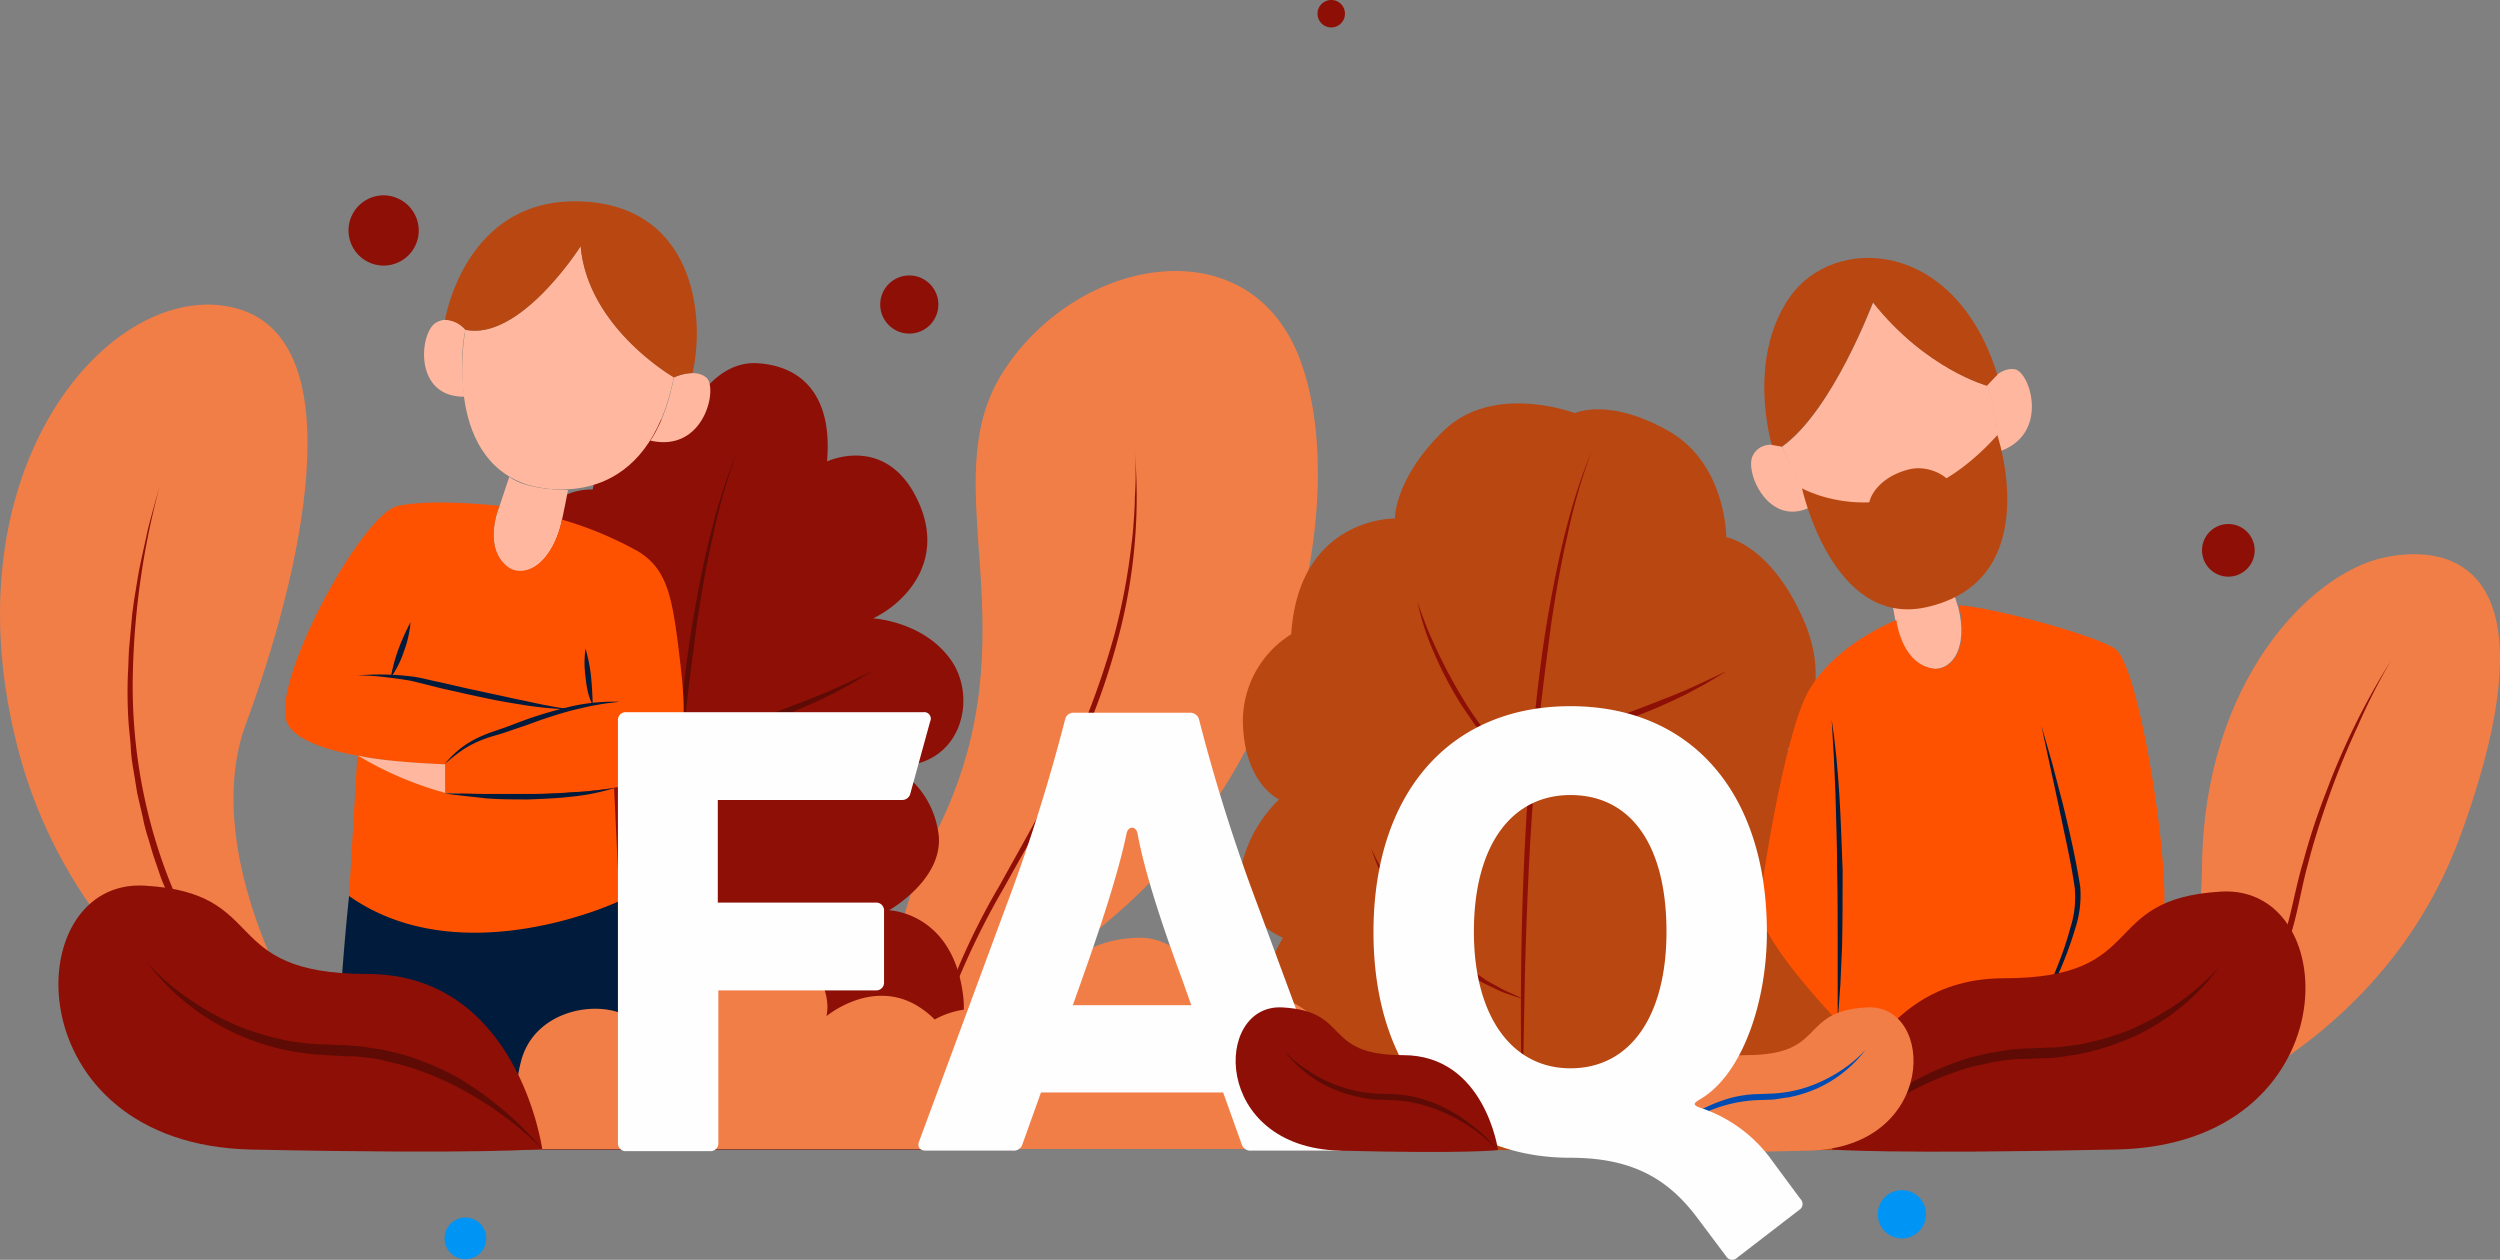 <svg xmlns="http://www.w3.org/2000/svg" width="384" height="193.502" viewBox="0 0 384 193.502">
  <rect x="0" y="0" width="384" height="193.502" fill="#808080" stroke="none"/>
  <g id="Group_166781" data-name="Group 166781" transform="translate(-5303.381 -11224.1)">
    <g id="Group_166741" data-name="Group 166741" transform="translate(5440.388 11265.723)">
      <path id="Path_17820" data-name="Path 17820" d="M194.228,329.43s-14.58-18.542.674-49.051c15.255-30.594-1.1-53.1,10.2-70.542s37.083-22.25,45.174-2.613.843,61.861-28.655,86.724C192.036,318.81,194.228,329.43,194.228,329.43Z" transform="translate(-187.943 -194.487)" fill="#f27e47"/>
      <g id="Group_166740" data-name="Group 166740" transform="translate(5.927 27.739)">
        <path id="Path_17821" data-name="Path 17821" d="M226.348,227.4a83.933,83.933,0,0,1-2.444,28.234,105.284,105.284,0,0,1-4.467,13.485c-1.854,4.383-3.961,8.6-6.237,12.811s-4.635,8.259-6.911,12.389a118.519,118.519,0,0,0-6.405,12.642,57.853,57.853,0,0,0-4.045,13.485,61.14,61.14,0,0,0-.421,14.159,56.853,56.853,0,0,1,0-14.159,59.3,59.3,0,0,1,3.793-13.738,105.743,105.743,0,0,1,6.405-12.726c2.276-4.13,4.635-8.259,6.827-12.389,2.276-4.13,4.383-8.428,6.237-12.726a125.35,125.35,0,0,0,4.551-13.4,96.327,96.327,0,0,0,2.613-13.906c.169-1.18.253-2.36.337-3.54s.169-2.36.169-3.54A49.61,49.61,0,0,0,226.348,227.4Z" transform="translate(-194.975 -227.4)" fill="#8e0f06"/>
      </g>
    </g>
    <g id="Group_166747" data-name="Group 166747" transform="translate(5493.961 11286.067)">
      <path id="Path_17822" data-name="Path 17822" d="M275.184,236.3s-14.749-.253-15.929,17.783a15.718,15.718,0,0,0-7.417,13.653c.253,9.355,5.562,11.715,5.562,11.715a20.747,20.747,0,0,0-5.562,9.355c-1.433,5.647,2.023,10.114,6.152,11.883,0,0-7.332,12.221-2.36,18.794a8.952,8.952,0,0,0,7.08,4.13s-4.13,5.731-2.36,9.692h85.628s6.405-10.029-3.118-19.384a21.6,21.6,0,0,0,0-21.238s3.455-15.592-7.417-20.9c0,0,7.669-7.5,2.7-19.469-5.057-11.968-12.052-13.148-12.052-13.148s0-11.462-9.1-16.434c-9.1-5.057-14.159-2.613-14.159-2.613s-12.389-4.72-20.059,2.613S275.184,236.3,275.184,236.3Z" transform="translate(-251.509 -218.626)" fill="#b94711"/>
      <g id="Group_166742" data-name="Group 166742" transform="translate(43.03 7.479)">
        <path id="Path_17823" data-name="Path 17823" d="M303.016,334.619c-.421-9.018-.506-18.036-.421-27.054s.421-18.036,1.011-27.054c.674-9.018,1.517-18.036,2.95-26.885,1.517-8.849,3.371-17.783,6.827-26.127a87.556,87.556,0,0,0-3.708,12.979c-1.011,4.383-1.77,8.849-2.444,13.316-.59,4.467-1.18,8.934-1.686,13.4-.421,4.467-.843,8.934-1.1,13.485-.674,9.018-1.011,18.036-1.264,26.97-.084,4.467-.169,9.018-.253,13.485C303.016,325.6,303.016,330.153,303.016,334.619Z" transform="translate(-302.565 -227.5)" fill="#8e0f06"/>
      </g>
      <g id="Group_166743" data-name="Group 166743" transform="translate(27.131 30.403)">
        <path id="Path_17824" data-name="Path 17824" d="M283.7,254.7c.421,1.348.927,2.613,1.433,3.961.506,1.264,1.1,2.528,1.686,3.793a76.576,76.576,0,0,0,3.961,7.332c.674,1.18,1.517,2.36,2.276,3.455.843,1.1,1.6,2.276,2.528,3.287.421.506.843,1.1,1.349,1.6l1.433,1.517c.927,1.1,1.938,1.938,2.95,2.95a39.4,39.4,0,0,1-6.152-5.731c-1.011-1.011-1.77-2.191-2.7-3.287-.759-1.18-1.6-2.276-2.36-3.54a57.263,57.263,0,0,1-3.877-7.5A38.761,38.761,0,0,1,283.7,254.7Z" transform="translate(-283.7 -254.7)" fill="#8e0f06"/>
      </g>
      <g id="Group_166744" data-name="Group 166744" transform="translate(45.166 41.106)">
        <path id="Path_17825" data-name="Path 17825" d="M305.1,277.935c1.264-.253,2.528-.59,3.793-.927L312.685,276c2.528-.758,4.972-1.517,7.417-2.444s4.888-1.854,7.332-2.866,4.8-2.191,7.164-3.287c-1.1.674-2.276,1.348-3.371,2.023-1.18.59-2.276,1.264-3.54,1.854a78.209,78.209,0,0,1-7.248,3.118,56.368,56.368,0,0,1-7.585,2.276A78.249,78.249,0,0,1,305.1,277.935Z" transform="translate(-305.1 -267.4)" fill="#8e0f06"/>
      </g>
      <g id="Group_166745" data-name="Group 166745" transform="translate(20.051 68.413)">
        <path id="Path_17826" data-name="Path 17826" d="M275.3,299.8c.59,1.264,1.264,2.528,1.938,3.708.337.59.759,1.18,1.1,1.77l1.18,1.77a48.708,48.708,0,0,0,5.31,6.405c.927,1.011,2.023,1.938,3.034,2.866,1.1.843,2.191,1.77,3.371,2.528.59.337,1.18.759,1.77,1.18l1.854,1.011a19.036,19.036,0,0,0,1.854.927,20.231,20.231,0,0,1,1.938.927c-.674-.253-1.348-.421-2.023-.674a13.247,13.247,0,0,1-1.938-.758l-1.938-.927a13.422,13.422,0,0,1-1.854-1.1,33.109,33.109,0,0,1-3.54-2.444,33.975,33.975,0,0,1-3.118-2.866,36.86,36.86,0,0,1-5.31-6.658A33.556,33.556,0,0,1,275.3,299.8Z" transform="translate(-275.3 -299.8)" fill="#8e0f06"/>
      </g>
      <g id="Group_166746" data-name="Group 166746" transform="translate(43.312 91.337)">
        <path id="Path_17827" data-name="Path 17827" d="M302.9,342.423c1.517-.337,3.034-.674,4.551-1.1l2.276-.59,2.191-.674a75.351,75.351,0,0,0,8.6-3.287,68.408,68.408,0,0,0,8.175-4.3l1.938-1.264,1.854-1.349.927-.674.927-.759c.59-.506,1.18-.927,1.854-1.433a49.041,49.041,0,0,1-7.164,5.984l-.927.674-1.011.59c-.674.421-1.348.843-2.023,1.18-1.348.759-2.781,1.433-4.214,2.107a68.42,68.42,0,0,1-8.765,3.2A56.818,56.818,0,0,1,302.9,342.423Z" transform="translate(-302.9 -327)" fill="#00bda9"/>
      </g>
    </g>
    <g id="Group_166753" data-name="Group 166753" transform="translate(5367.589 11279.875)">
      <path id="Path_17828" data-name="Path 17828" d="M142.386,220.651s3.793-9.861,11.378-9.355c7.5.506,11.462,5.815,10.619,15.086,0,0,8.849-4.214,13.738,5.562s-2.023,16.35-6.658,18.542c0,0,7.754.422,11.968,6.405s1.517,16.856-9.1,16.266a13.78,13.78,0,0,1,7.079,9.776c1.517,7.332-7.5,12.389-7.5,12.389s9.776.253,11.378,13.063-13.4,14.243-13.4,14.243,9.1,3.708,8.849,9.439H102.522s-5.394-17.025,9.439-24.947c0,0-10.366-11.715-1.1-24.1,0,0-5.984-7.248-2.023-14.328,0,0-4.467-8.091,2.866-11.293,0,0-2.866-10.956,6.152-13.232,0,0,0-13.485,10.535-13.485C128.4,230.6,131.261,216.69,142.386,220.651Z" transform="translate(-101.565 -211.278)" fill="#8e0f06"/>
      <g id="Group_166748" data-name="Group 166748" transform="translate(38.178 13.672)">
        <path id="Path_17829" data-name="Path 17829" d="M147.316,334.619c-.421-9.018-.506-18.036-.421-27.054s.421-18.036,1.011-27.054c.674-9.018,1.517-18.036,2.95-26.885,1.517-8.849,3.371-17.783,6.827-26.127a87.569,87.569,0,0,0-3.708,12.979c-1.011,4.383-1.77,8.849-2.444,13.316-.59,4.467-1.18,8.934-1.686,13.4-.421,4.467-.843,8.934-1.1,13.485-.674,9.018-1.011,18.036-1.264,26.97-.084,4.467-.169,9.018-.253,13.485C147.316,325.6,147.316,330.153,147.316,334.619Z" transform="translate(-146.865 -227.5)" fill="#5f0b05"/>
      </g>
      <g id="Group_166749" data-name="Group 166749" transform="translate(22.279 36.596)">
        <path id="Path_17830" data-name="Path 17830" d="M128,254.7c.421,1.348.927,2.613,1.433,3.961.506,1.264,1.1,2.528,1.686,3.793a76.559,76.559,0,0,0,3.961,7.332c.674,1.18,1.517,2.36,2.276,3.455.843,1.1,1.6,2.276,2.528,3.287.421.506.843,1.1,1.348,1.6l1.433,1.517c.927,1.1,1.938,1.938,2.95,2.95a39.4,39.4,0,0,1-6.152-5.731c-1.011-1.011-1.77-2.191-2.7-3.287-.759-1.18-1.6-2.276-2.36-3.54a57.267,57.267,0,0,1-3.877-7.5A44.893,44.893,0,0,1,128,254.7Z" transform="translate(-128 -254.7)" fill="#00bda9"/>
      </g>
      <g id="Group_166750" data-name="Group 166750" transform="translate(40.315 47.3)">
        <path id="Path_17831" data-name="Path 17831" d="M149.4,277.935c1.264-.253,2.528-.59,3.793-.927L156.985,276c2.528-.758,4.973-1.517,7.417-2.444s4.888-1.854,7.332-2.866,4.8-2.191,7.164-3.287c-1.1.674-2.276,1.348-3.371,2.023-1.18.59-2.276,1.264-3.54,1.854a78.2,78.2,0,0,1-7.248,3.118,56.365,56.365,0,0,1-7.585,2.276A78.249,78.249,0,0,1,149.4,277.935Z" transform="translate(-149.4 -267.4)" fill="#5f0b05"/>
      </g>
      <g id="Group_166751" data-name="Group 166751" transform="translate(15.2 74.606)">
        <path id="Path_17832" data-name="Path 17832" d="M119.6,299.8c.59,1.264,1.264,2.528,1.938,3.708.337.59.759,1.18,1.1,1.77l1.18,1.77a48.7,48.7,0,0,0,5.31,6.405c.927,1.011,2.023,1.938,3.034,2.866,1.1.843,2.191,1.77,3.371,2.528.59.337,1.18.759,1.77,1.18l1.854,1.011a19.027,19.027,0,0,0,1.854.927,20.237,20.237,0,0,1,1.938.927c-.674-.253-1.348-.421-2.023-.674a13.246,13.246,0,0,1-1.938-.758l-1.938-.927a13.418,13.418,0,0,1-1.854-1.1,33.094,33.094,0,0,1-3.54-2.444,33.973,33.973,0,0,1-3.118-2.866,36.858,36.858,0,0,1-5.31-6.658A33.556,33.556,0,0,1,119.6,299.8Z" transform="translate(-119.6 -299.8)" fill="#00bda9"/>
      </g>
      <g id="Group_166752" data-name="Group 166752" transform="translate(38.461 97.53)">
        <path id="Path_17833" data-name="Path 17833" d="M147.2,342.423c1.517-.337,3.034-.674,4.551-1.1l2.276-.59,2.191-.674a75.353,75.353,0,0,0,8.6-3.287,68.41,68.41,0,0,0,8.175-4.3l1.938-1.264,1.854-1.349.927-.674.927-.759c.59-.506,1.18-.927,1.854-1.433a49.039,49.039,0,0,1-7.164,5.984l-.927.674-1.011.59c-.674.421-1.349.843-2.023,1.18-1.349.759-2.781,1.433-4.214,2.107a68.424,68.424,0,0,1-8.765,3.2A55.184,55.184,0,0,1,147.2,342.423Z" transform="translate(-147.2 -327)" fill="#00bda9"/>
      </g>
    </g>
    <g id="Group_166760" data-name="Group 166760" transform="translate(5347.155 11255.025)">
      <path id="Path_17834" data-name="Path 17834" d="M110.108,202.795s-3.793,19.637,9.692,23.851c4.214,1.18,18.373,3.118,22.334-16.6,0,0-13.232-7.5-14.328-20.143C127.807,189.984,118.536,204.565,110.108,202.795Z" transform="translate(-82.397 -183.069)" fill="#ffb89f"/>
      <path id="Path_17835" data-name="Path 17835" d="M109.015,204.914s-2.191-2.613-4.635-1.011c-2.444,1.686-3.287,11.378,4.467,11.293C108.847,215.2,108,209.3,109.015,204.914Z" transform="translate(-81.304 -185.189)" fill="#ffb89f"/>
      <path id="Path_17836" data-name="Path 17836" d="M147.524,213.774s3.118-1.517,4.972,0-.253,11.631-8.6,9.692C143.9,223.466,146.26,220.432,147.524,213.774Z" transform="translate(-87.787 -186.716)" fill="#ffb89f"/>
      <g id="Group_166754" data-name="Group 166754" transform="translate(24.593 0)">
        <path id="Path_17837" data-name="Path 17837" d="M110.2,205.453v0Z" transform="translate(-107.082 -185.474)" fill="#4847d0"/>
        <path id="Path_17838" data-name="Path 17838" d="M126.9,181.8c-17.446-.337-20.4,18.2-20.4,18.2h0a4.381,4.381,0,0,1,3.118,1.517c8.428,1.77,17.7-12.81,17.7-12.81,1.1,12.558,14.328,20.143,14.328,20.143a7.223,7.223,0,0,1,2.865-.674h0C146.617,198.739,144.342,182.136,126.9,181.8Z" transform="translate(-106.5 -181.795)" fill="#b94711"/>
      </g>
      <path id="Path_17839" data-name="Path 17839" d="M117.752,232l-1.517,4.551s-2.781,6.49,1.517,9.524c2.528,1.433,6.152-.506,7.838-6.321.59-2.528,1.18-5.731,1.18-5.731S120.365,234.107,117.752,232Z" transform="translate(-83.299 -189.687)" fill="#ffb89f"/>
      <path id="Path_17840" data-name="Path 17840" d="M138.069,261.643c-1.18-10.2-1.854-14.58-6.49-17.446a56.372,56.372,0,0,0-11.715-4.888c-.084.337-.169.758-.253,1.1-1.686,5.815-5.31,7.754-7.838,6.321-4.3-2.95-1.517-9.524-1.517-9.524s-10.029-1.18-15.592,0-19.637,27.307-17.024,33.29,24.188,6.405,24.188,6.405v4.383s21.07,1.1,29.076-1.517C138.827,277.151,139.249,271.841,138.069,261.643Z" transform="translate(-77.32 -190.422)" fill="#ff5200"/>
      <path id="Path_17841" data-name="Path 17841" d="M103.665,288.631v-4.383a100.015,100.015,0,0,1-13.4-1.349h0L89,304.391c16.687,12.979,41.55.759,41.55.759-.253-4.383-.59-12.221-.843-17.277C120.436,289.474,103.665,288.631,103.665,288.631Z" transform="translate(-79.156 -197.689)" fill="#ff5200"/>
      <path id="Path_17842" data-name="Path 17842" d="M90.6,282.8a53.348,53.348,0,0,0,13.4,5.731v-4.382C103.916,284.148,94.73,283.811,90.6,282.8Z" transform="translate(-79.408 -197.673)" fill="#ffb89f"/>
      <path id="Path_17843" data-name="Path 17843" d="M88.694,308.4s-1.938,17.952-1.6,27.559h45.258a245.878,245.878,0,0,0-2.023-26.8C130.244,309.159,106.056,320.621,88.694,308.4Z" transform="translate(-78.85 -201.697)" fill="#001b3c"/>
      <g id="Group_166755" data-name="Group 166755" transform="translate(16.249 64.647)">
        <path id="Path_17844" data-name="Path 17844" d="M99.634,258.5a16.356,16.356,0,0,1-1.011,4.467,15.161,15.161,0,0,1-2.023,4.045,25.858,25.858,0,0,1,1.18-4.383A36.308,36.308,0,0,1,99.634,258.5Z" transform="translate(-96.6 -258.5)" fill="#001b3c"/>
      </g>
      <g id="Group_166756" data-name="Group 166756" transform="translate(11.192 72.675)">
        <path id="Path_17845" data-name="Path 17845" d="M90.6,268.173a39.469,39.469,0,0,1,8.344.169c1.433.169,2.781.59,4.13.843l4.045.927,8.175,1.77c1.348.253,2.7.59,4.045.843s2.7.506,4.13.674a56,56,0,0,1-8.344-.843c-2.781-.421-5.478-1.011-8.175-1.6-1.348-.337-2.7-.59-4.045-.927l-4.045-1.011c-1.348-.253-2.7-.421-4.13-.59A33.943,33.943,0,0,0,90.6,268.173Z" transform="translate(-90.6 -268.026)" fill="#001b3c"/>
      </g>
      <g id="Group_166757" data-name="Group 166757" transform="translate(24.508 76.852)">
        <path id="Path_17846" data-name="Path 17846" d="M106.4,282.6a14.4,14.4,0,0,1,5.815-4.383c1.1-.506,2.276-.843,3.455-1.264l3.371-1.264a66.432,66.432,0,0,1,7-2.023,29.787,29.787,0,0,1,7.248-.674c-1.18.169-2.36.253-3.54.506-1.18.169-2.36.506-3.54.759a71.191,71.191,0,0,0-6.827,2.191l-3.455,1.18c-1.18.421-2.36.674-3.455,1.1a16.248,16.248,0,0,0-3.2,1.6A26.15,26.15,0,0,0,106.4,282.6Z" transform="translate(-106.4 -272.981)" fill="#001b3c"/>
      </g>
      <g id="Group_166758" data-name="Group 166758" transform="translate(46.009 68.692)">
        <path id="Path_17847" data-name="Path 17847" d="M132.07,263.3a25.82,25.82,0,0,1,.843,4.3,57.283,57.283,0,0,1,.253,4.383,8.966,8.966,0,0,1-.759-2.107,17.057,17.057,0,0,1-.337-2.191A15.269,15.269,0,0,1,132.07,263.3Z" transform="translate(-131.911 -263.3)" fill="#001b3c"/>
      </g>
      <g id="Group_166759" data-name="Group 166759" transform="translate(24.508 90.184)">
        <path id="Path_17848" data-name="Path 17848" d="M106.4,289.559l6.49.084h6.49c2.191,0,4.3-.084,6.49-.253,1.1-.084,2.191-.084,3.2-.253,1.1-.084,2.191-.253,3.2-.337a33.146,33.146,0,0,1-6.405,1.264c-2.191.253-4.383.337-6.574.421-2.191,0-4.383,0-6.574-.169C110.783,290.064,108.591,289.9,106.4,289.559Z" transform="translate(-106.4 -288.8)" fill="#001b3c"/>
      </g>
    </g>
    <g id="Group_166762" data-name="Group 166762" transform="translate(5624.25 11309.219)">
      <path id="Path_17849" data-name="Path 17849" d="M406.1,336.784s42.73-7.922,57.142-47.7-.253-44.921-11.8-42.477c-11.462,2.444-27.728,19.216-27.981,47.534S406.1,336.784,406.1,336.784Z" transform="translate(-406.1 -246.096)" fill="#f27e47"/>
      <g id="Group_166761" data-name="Group 166761" transform="translate(0 16.27)">
        <path id="Path_17850" data-name="Path 17850" d="M406.1,339.819a87.019,87.019,0,0,0,9.439-6.237,71.594,71.594,0,0,0,8.512-7.417c5.31-5.31,9.861-11.546,12.136-18.71,1.1-3.54,1.686-7.332,2.781-10.956a100.768,100.768,0,0,1,3.54-10.788A111,111,0,0,1,452.538,265.4a94.98,94.98,0,0,0-5.141,10.114c-1.6,3.455-3.034,6.911-4.3,10.451s-2.444,7.164-3.371,10.788c-1.011,3.624-1.517,7.332-2.7,11.041a47.677,47.677,0,0,1-12.558,18.879A80.432,80.432,0,0,1,406.1,339.819Z" transform="translate(-406.1 -265.4)" fill="#8e0f06"/>
      </g>
    </g>
    <g id="Group_166764" data-name="Group 166764" transform="translate(5303.381 11270.886)">
      <path id="Path_17851" data-name="Path 17851" d="M87.6,329.381s-47.449-16.013-59.249-59.754,14.159-73.239,33.038-68.519,10.029,41.634,1.77,63.884S75.291,321.122,87.6,329.381Z" transform="translate(-25.381 -200.613)" fill="#f27e47"/>
      <g id="Group_166763" data-name="Group 166763" transform="translate(19.581 27.549)">
        <path id="Path_17852" data-name="Path 17852" d="M91.248,334.52a65.64,65.64,0,0,1-12.473-7.754,80.929,80.929,0,0,1-10.788-10.029,75.845,75.845,0,0,1-8.765-11.883c-.59-1.1-1.264-2.107-1.854-3.2l-1.686-3.287-1.433-3.371c-.506-1.1-.843-2.276-1.264-3.455s-.759-2.36-1.1-3.54a27.4,27.4,0,0,1-.927-3.54l-.843-3.624-.59-3.624a26.262,26.262,0,0,1-.421-3.708c-.084-1.264-.253-2.444-.337-3.708a72.3,72.3,0,0,1-.084-7.417c.084-1.264.084-2.444.169-3.708l.337-3.708.169-1.854.253-1.854.59-3.624c.421-2.444,1.011-4.8,1.517-7.248.59-2.36,1.264-4.72,1.938-7.079a121.078,121.078,0,0,0-4.214,28.992,81.861,81.861,0,0,0,4.467,28.824,74.6,74.6,0,0,0,14.665,25.115,79.6,79.6,0,0,0,10.535,10.113A61.306,61.306,0,0,0,91.248,334.52Z" transform="translate(-48.614 -233.3)" fill="#8e0f06"/>
      </g>
    </g>
    <g id="Group_166767" data-name="Group 166767" transform="translate(5572.352 11263.712)">
      <path id="Path_17853" data-name="Path 17853" d="M350.2,222.366s6.405,18.963,20.227,16.013c4.3-1.011,17.53-6.321,11.293-25.368,0,0-9.439-2.528-17.53-12.81C364.106,200.2,357.954,216.8,350.2,222.366Z" transform="translate(-345.415 -193.374)" fill="#ffb89f"/>
      <path id="Path_17854" data-name="Path 17854" d="M349.307,226.445s-3.2-1.264-4.551,1.433c-1.264,2.613,2.7,11.462,9.355,7.585A48.592,48.592,0,0,1,349.307,226.445Z" transform="translate(-344.522 -197.453)" fill="#ffb89f"/>
      <path id="Path_17855" data-name="Path 17855" d="M387.5,214.836s1.938-2.865,4.3-2.444,5.478,10.2-2.7,12.726C389.1,225.118,389.607,221.326,387.5,214.836Z" transform="translate(-351.279 -195.284)" fill="#ffb89f"/>
      <path id="Path_17856" data-name="Path 17856" d="M369.8,252l.843,4.72s.843,7,5.984,7.5c2.95,0,5.141-3.455,3.708-9.355-.758-2.444-1.77-5.562-1.77-5.562S373.171,252.587,369.8,252Z" transform="translate(-348.496 -201.092)" fill="#ffb89f"/>
      <path id="Path_17857" data-name="Path 17857" d="M353.8,232.575s15,8.512,30-8.175c0,0,7.585,22.418-11.041,26.464C358.435,253.9,353.8,232.575,353.8,232.575Z" transform="translate(-345.981 -197.178)" fill="#b94711"/>
      <path id="Path_17858" data-name="Path 17858" d="M366.84,237.823a.538.538,0,0,0,.506,0c1.433-.421,8.849-2.528,10.788-3.624,2.107-1.18-2.023-4.467-5.815-3.624C366.5,231.923,364.733,236.811,366.84,237.823Z" transform="translate(-347.896 -198.127)" fill="#b94711"/>
      <path id="Path_17859" data-name="Path 17859" d="M363.592,198.927c8.175,10.282,17.53,12.811,17.53,12.811l1.6-1.686c-6.49-20.986-25.115-21.576-31.858-11.968s-2.781,22.756-2.781,22.756l1.517.253C357.439,215.53,363.592,198.927,363.592,198.927Z" transform="translate(-344.901 -192.1)" fill="#b94711"/>
      <path id="Path_17860" data-name="Path 17860" d="M400.629,262.058c-3.455-2.191-18.71-6.321-24.02-6.658.084.169.084.253.169.421,1.348,5.815-.843,9.355-3.708,9.355-5.225-.506-5.984-7.5-5.984-7.5s-10.872,4.214-14.328,12.642-6.658,29.329-6.658,31.689c0,4.888,12.052,17.362,12.052,17.362a39.414,39.414,0,0,0,28.571,3.118l-1.348,2.528s.253,4.972,6.742,4.3c0,0,15.507-18.542,16.1-27.56C408.72,292.736,404.253,264.418,400.629,262.058Z" transform="translate(-344.77 -202.051)" fill="#ff5200"/>
      <g id="Group_166765" data-name="Group 166765" transform="translate(41.868 71.806)">
        <path id="Path_17861" data-name="Path 17861" d="M394.2,325.929c.927-1.938,1.854-3.793,2.7-5.731s1.686-3.877,2.444-5.815a49.971,49.971,0,0,0,2.023-5.984,15.4,15.4,0,0,0,.674-6.152c-.59-4.13-1.6-8.344-2.444-12.473L396.9,277.3c.59,2.023,1.18,4.045,1.77,6.152l1.6,6.152c1.011,4.13,1.938,8.259,2.613,12.473a16.346,16.346,0,0,1-.759,6.405,58.379,58.379,0,0,1-2.191,6.068A110.471,110.471,0,0,1,394.2,325.929Z" transform="translate(-394.2 -277.3)" fill="#001b3c"/>
      </g>
      <g id="Group_166766" data-name="Group 166766" transform="translate(12.37 70.879)">
        <path id="Path_17862" data-name="Path 17862" d="M359.2,276.2c.59,3.793.927,7.669,1.18,11.546s.337,7.754.506,11.631c0,3.877,0,7.754-.084,11.631l-.253,5.815c-.169,1.938-.253,3.877-.421,5.815V311.007c0-3.877,0-7.754-.084-11.631,0-3.877-.169-7.754-.253-11.631l-.253-5.815C359.453,280.077,359.284,278.138,359.2,276.2Z" transform="translate(-359.2 -276.2)" fill="#001b3c"/>
      </g>
      <path id="Path_17863" data-name="Path 17863" d="M397.142,337.352c-1.77,2.36-3.034,3.793-3.034,3.793-6.49.759-6.742-4.3-6.742-4.3l1.348-2.528a39.285,39.285,0,0,1-28.571-3.118l-.843,19.384h39.106a111.752,111.752,0,0,0-1.264-13.232Z" transform="translate(-346.845 -213.967)" fill="#001b3c"/>
    </g>
    <g id="Group_166768" data-name="Group 166768" transform="translate(5382.78 11368.134)">
      <path id="Path_17864" data-name="Path 17864" d="M123.391,348.532s-5.731-4.214-3.118-13.738,16.772-9.945,19.047-3.793c0,0,2.444-14.833,17.446-15,6.405,0,11.462,7.164,10.366,12.052,0,0,7.5-6.321,14.833-1.011a11.978,11.978,0,0,1,4.635,13.232s4.383-.843,5.562,1.517c1.1,2.444.927,5.31-3.961,6.658H123.391Z" transform="translate(-119.59 -316)" fill="#f27e47"/>
      <path id="Path_17865" data-name="Path 17865" d="M192.891,348.532s-5.731-4.214-3.118-13.738,16.772-9.945,19.047-3.793c0,0,2.444-14.833,17.446-15,6.405,0,11.462,7.164,10.366,12.052,0,0,7.5-6.321,14.833-1.011a11.978,11.978,0,0,1,4.635,13.232s4.383-.843,5.562,1.517c1.1,2.444.927,5.31-3.961,6.658H192.891Z" transform="translate(-130.516 -316)" fill="#f27e47"/>
    </g>
    <g id="Group_166770" data-name="Group 166770" transform="translate(5584.807 11361.031)">
      <path id="Path_17866" data-name="Path 17866" d="M359.3,347.207s3.624-26.3,26.3-26.3,14.328-12.221,33.459-13.316,19.553,38.769-15.929,39.611C367.728,347.966,359.3,347.207,359.3,347.207Z" transform="translate(-359.3 -307.574)" fill="#8e0f06"/>
      <g id="Group_166769" data-name="Group 166769" transform="translate(0 11.737)">
        <path id="Path_17867" data-name="Path 17867" d="M359.3,349.4a44.963,44.963,0,0,1,13.063-10.788,46.213,46.213,0,0,1,7.922-3.287c.674-.169,1.433-.337,2.107-.506l1.011-.253c.337-.084.674-.084,1.1-.169l2.107-.337c.674-.084,1.433-.084,2.191-.169l4.214-.169a16.364,16.364,0,0,0,2.023-.169l2.023-.253a42.625,42.625,0,0,0,7.922-2.276,44.689,44.689,0,0,0,7.332-4.045,39.35,39.35,0,0,0,6.321-5.478,33.715,33.715,0,0,1-13.148,10.619,40.152,40.152,0,0,1-8.175,2.613c-.674.169-1.433.169-2.107.337a17.954,17.954,0,0,1-2.107.253l-4.214.169a16.226,16.226,0,0,0-2.023.084l-2.023.253c-.337.084-.674.084-1.011.169l-1.011.253-2.023.421a50.645,50.645,0,0,0-7.754,2.95A52.343,52.343,0,0,0,359.3,349.4Z" transform="translate(-359.3 -321.5)" fill="#5f0b05"/>
      </g>
    </g>
    <g id="Group_166772" data-name="Group 166772" transform="translate(5556.994 11378.825)">
      <path id="Path_17868" data-name="Path 17868" d="M326.3,350.611s2.023-14.58,14.58-14.58,7.922-6.742,18.541-7.332,10.872,21.491-8.849,22S326.3,350.611,326.3,350.611Z" transform="translate(-326.3 -328.686)" fill="#f27e47"/>
      <g id="Group_166771" data-name="Group 166771" transform="translate(0 6.501)">
        <path id="Path_17869" data-name="Path 17869" d="M326.3,351.823a23.764,23.764,0,0,1,7.248-5.984,25.34,25.34,0,0,1,4.382-1.854,17.819,17.819,0,0,1,4.72-.758l2.36-.084a20.89,20.89,0,0,0,2.276-.253,20.038,20.038,0,0,0,4.383-1.264,23.372,23.372,0,0,0,4.045-2.191,19.881,19.881,0,0,0,3.54-3.034,19.3,19.3,0,0,1-7.332,5.9,20.462,20.462,0,0,1-4.551,1.433c-.759.084-1.6.253-2.36.337l-2.36.084a21.213,21.213,0,0,0-4.551.674,23.761,23.761,0,0,0-4.3,1.6,37.741,37.741,0,0,0-3.961,2.36A30.519,30.519,0,0,0,326.3,351.823Z" transform="translate(-326.3 -336.4)" fill="#004cb2"/>
      </g>
    </g>
    <g id="Group_166773" data-name="Group 166773" transform="translate(5398.295 11332.568)">
      <path id="Path_17870" data-name="Path 17870" d="M177.611,304.145a1.194,1.194,0,0,1,1.264,1.264v10.956a1.194,1.194,0,0,1-1.264,1.264H153.423v23.43a1.194,1.194,0,0,1-1.264,1.264H139.264A1.194,1.194,0,0,1,138,341.059v-64.9a1.194,1.194,0,0,1,1.264-1.264h45.68a1,1,0,0,1,1.011,1.433l-3.034,11.041a1.282,1.282,0,0,1-1.348,1.011H153.339v15.76h24.273Z" transform="translate(-138 -273.973)" fill="#fefefe"/>
      <path id="Path_17871" data-name="Path 17871" d="M211.589,333.321l-2.866,8.007a1.37,1.37,0,0,1-1.433.927h-13.4c-.927,0-1.348-.59-1.011-1.433l13.4-36.24a272.233,272.233,0,0,0,9.018-28.571A1.316,1.316,0,0,1,216.73,275h17.7a1.4,1.4,0,0,1,1.433,1.011,272.218,272.218,0,0,0,9.018,28.571l13.4,36.24c.253.843-.084,1.433-1.011,1.433h-13.4a1.37,1.37,0,0,1-1.433-.927l-2.866-8.007Zm21.744-17.193c-2.781-7.5-5.815-16.435-6.911-22.587-.253-1.18-1.433-1.18-1.686,0-1.264,6.152-4.214,15-6.911,22.587l-1.348,3.793h18.2Z" transform="translate(-146.609 -273.989)" fill="#fefefe"/>
      <path id="Path_17872" data-name="Path 17872" d="M331.577,358.5a1.071,1.071,0,0,1-1.686-.169l-4.551-6.068c-4.214-5.562-9.524-9.1-19.384-9.1-18.626,0-30.256-13.4-30.256-34.639,0-21.407,11.715-34.723,30.256-34.723,18.626,0,30.172,13.4,30.172,34.723,0,10.788-3.793,21.828-10.2,25.621-1.18.674-1.18.927,0,1.348a21.984,21.984,0,0,1,11.041,8.175l4.3,5.815a1.071,1.071,0,0,1-.169,1.686Zm-25.621-29.077c9.186,0,14.749-8.007,14.749-20.986,0-13.316-5.478-20.986-14.749-20.986-9.018,0-14.833,7.669-14.833,20.986C291.123,321.418,296.939,329.424,305.956,329.424Z" transform="translate(-159.647 -273.8)" fill="#fefefe"/>
    </g>
    <g id="Group_166775" data-name="Group 166775" transform="translate(5493.173 11378.825)">
      <path id="Path_17873" data-name="Path 17873" d="M290.882,350.611s-2.023-14.58-14.58-14.58-7.922-6.742-18.542-7.332-10.872,21.491,8.849,22S290.882,350.611,290.882,350.611Z" transform="translate(-250.575 -328.686)" fill="#8e0f06"/>
      <g id="Group_166774" data-name="Group 166774" transform="translate(7.353 6.501)">
        <path id="Path_17874" data-name="Path 17874" d="M292.253,351.823a30.526,30.526,0,0,0-3.54-3.034,27.257,27.257,0,0,0-3.961-2.36,26.376,26.376,0,0,0-4.3-1.6,21.218,21.218,0,0,0-4.551-.674l-2.36-.084a11.387,11.387,0,0,1-2.36-.337,20.462,20.462,0,0,1-4.551-1.433,18.54,18.54,0,0,1-7.332-5.9,15.328,15.328,0,0,0,3.54,3.034,18.805,18.805,0,0,0,4.045,2.191,20.041,20.041,0,0,0,4.383,1.264,20.874,20.874,0,0,0,2.276.253l2.36.084a17.821,17.821,0,0,1,4.72.758,20.138,20.138,0,0,1,4.383,1.854A27.49,27.49,0,0,1,292.253,351.823Z" transform="translate(-259.3 -336.4)" fill="#5f0b05"/>
      </g>
    </g>
    <g id="Group_166777" data-name="Group 166777" transform="translate(5312.352 11360.107)">
      <path id="Path_17875" data-name="Path 17875" d="M110.338,346.95s-3.708-26.885-26.885-26.885S68.789,307.592,49.236,306.5s-19.974,39.7,16.35,40.538C101.742,347.793,110.338,346.95,110.338,346.95Z" transform="translate(-36.025 -306.474)" fill="#8e0f06"/>
      <g id="Group_166776" data-name="Group 166776" transform="translate(13.633 11.821)">
        <path id="Path_17876" data-name="Path 17876" d="M112.881,349.155a53.808,53.808,0,0,0-13.906-9.945,45.152,45.152,0,0,0-7.922-3.034l-2.107-.506-1.011-.253c-.337-.084-.674-.084-1.011-.169L84.816,335a17.62,17.62,0,0,0-2.107-.084l-4.3-.253a19.4,19.4,0,0,1-2.191-.253,19.7,19.7,0,0,1-2.191-.337,35.771,35.771,0,0,1-8.344-2.7A35.389,35.389,0,0,1,52.2,320.5a34.312,34.312,0,0,0,6.49,5.647,43.367,43.367,0,0,0,7.5,4.13,45.411,45.411,0,0,0,8.175,2.36c.674.084,1.433.169,2.107.253a17.734,17.734,0,0,0,2.107.169l4.3.169c.759.084,1.433.084,2.191.169l2.191.337c.337.084.759.084,1.1.169l1.1.253c.674.169,1.433.337,2.107.506a45.511,45.511,0,0,1,8.091,3.371A50.816,50.816,0,0,1,112.881,349.155Z" transform="translate(-52.2 -320.5)" fill="#5f0b05"/>
      </g>
    </g>
    <g id="Group_166778" data-name="Group 166778" transform="translate(5356.914 11224.1)">
      <path id="Path_17877" data-name="Path 17877" d="M99.688,186.094a5.394,5.394,0,1,1-5.394-5.394A5.432,5.432,0,0,1,99.688,186.094Z" transform="translate(-88.9 -150.696)" fill="#8e0f06"/>
      <circle id="Ellipse_54" data-name="Ellipse 54" cx="4.467" cy="4.467" r="4.467" transform="translate(81.667 42.308)" fill="#8e0f06"/>
      <circle id="Ellipse_55" data-name="Ellipse 55" cx="4.045" cy="4.045" r="4.045" transform="translate(284.697 80.487)" fill="#8e0f06"/>
      <path id="Path_17878" data-name="Path 17878" d="M112.805,370.2a3.2,3.2,0,1,1-3.2-3.2A3.2,3.2,0,0,1,112.805,370.2Z" transform="translate(-91.651 -179.984)" fill="#0094f5"/>
      <circle id="Ellipse_56" data-name="Ellipse 56" cx="3.708" cy="3.708" r="3.708" transform="translate(234.887 182.802)" fill="#0094f5"/>
      <path id="Path_17879" data-name="Path 17879" d="M269.714,147.207a2.107,2.107,0,1,1-2.107-2.107A2.086,2.086,0,0,1,269.714,147.207Z" transform="translate(-116.662 -145.1)" fill="#8e0f06"/>
    </g>
  </g>
</svg>

